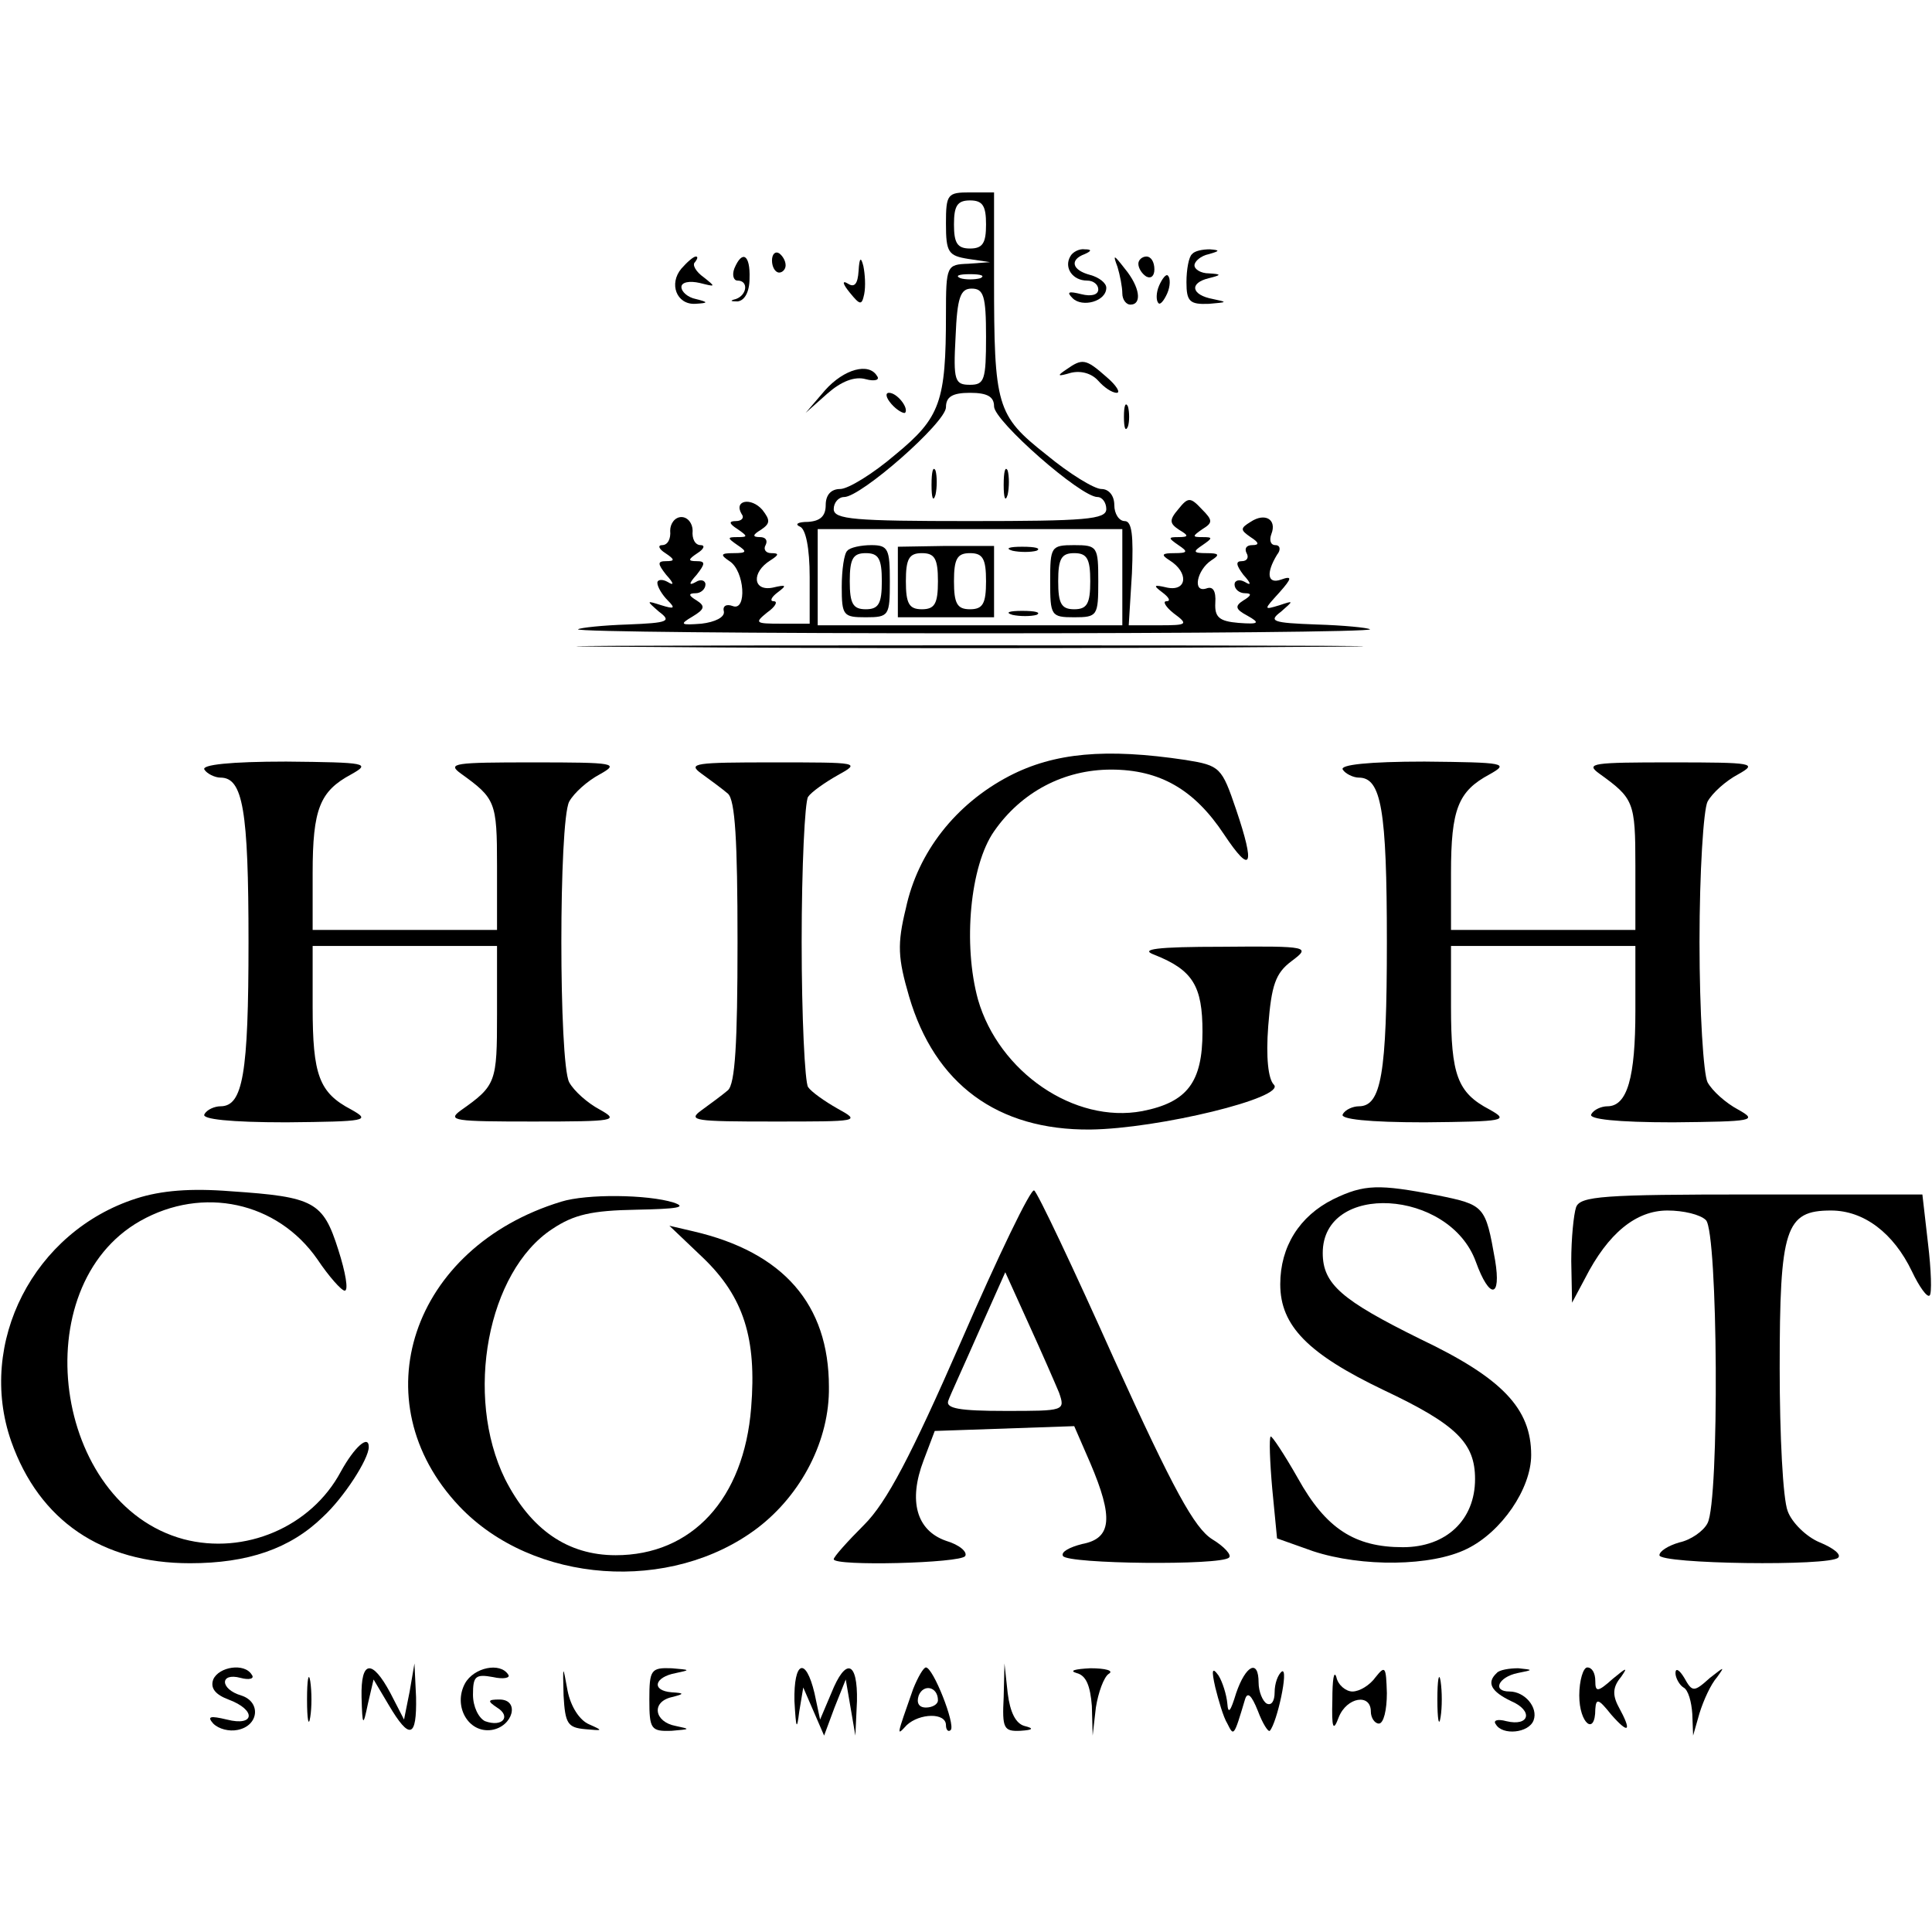 <?xml version="1.0" standalone="no"?>
<!DOCTYPE svg PUBLIC "-//W3C//DTD SVG 20010904//EN"
 "http://www.w3.org/TR/2001/REC-SVG-20010904/DTD/svg10.dtd">
<svg version="1.0" xmlns="http://www.w3.org/2000/svg"
 width="241pt" height="241pt" viewBox="0 0 241 241"
 preserveAspectRatio="xMidYMid meet">
<g transform="translate(0,241) scale(0.1,-0.1)"
fill="#000000" stroke="none">
<path d="M1180 2131 c0 -36 3 -40 28 -44 l27 -4 -27 -2 c-27 -1 -28 -2 -28
-63 0 -109 -7 -129 -63 -175 -28 -24 -59 -43 -69 -43 -11 0 -18 -7 -18 -20 0
-14 -7 -20 -22 -21 -13 0 -17 -3 -10 -6 7 -3 12 -26 12 -63 l0 -58 -36 0 c-32
0 -33 1 -17 14 10 7 14 14 8 14 -5 0 -3 5 5 11 12 9 11 10 -6 6 -25 -5 -27 19
-3 34 11 7 11 9 1 9 -7 0 -10 5 -7 10 3 6 0 10 -7 10 -10 0 -9 3 1 9 12 8 12
12 2 25 -14 16 -36 12 -26 -5 4 -5 0 -9 -7 -9 -9 0 -9 -3 2 -10 13 -9 13 -10
0 -10 -13 0 -13 -1 0 -10 12 -8 12 -10 -5 -10 -16 0 -17 -2 -5 -10 19 -12 22
-63 4 -56 -8 3 -13 0 -11 -7 1 -7 -11 -13 -28 -15 -26 -2 -28 -1 -11 9 15 9
16 13 5 20 -10 6 -11 9 -1 9 6 0 12 5 12 11 0 5 -6 7 -12 3 -9 -5 -9 -2 1 9
11 14 11 17 0 17 -11 0 -11 2 1 10 8 5 10 10 4 10 -7 0 -11 8 -10 18 0 9 -6
17 -14 17 -8 0 -14 -8 -14 -17 1 -10 -3 -18 -10 -18 -6 0 -4 -5 4 -10 12 -8
12 -10 1 -10 -11 0 -11 -3 0 -17 10 -11 10 -14 2 -9 -7 4 -13 3 -13 -1 0 -5 6
-15 13 -22 10 -10 8 -11 -8 -6 -19 6 -19 6 -3 -8 16 -12 12 -14 -39 -16 -31
-1 -59 -4 -62 -6 -2 -3 220 -5 494 -5 274 0 496 2 494 5 -3 2 -33 5 -67 6 -55
2 -60 4 -44 16 16 14 16 14 -2 8 -20 -6 -20 -6 0 16 16 18 16 21 2 16 -17 -6
-19 8 -5 31 5 6 4 12 -2 12 -6 0 -8 6 -5 14 7 18 -8 27 -26 15 -13 -8 -13 -10
0 -19 11 -7 11 -10 2 -10 -7 0 -10 -4 -7 -10 3 -5 1 -10 -6 -10 -8 0 -7 -5 2
-17 10 -11 10 -14 2 -9 -7 4 -13 2 -13 -3 0 -6 6 -11 13 -11 9 0 8 -3 -2 -9
-11 -7 -10 -11 5 -19 16 -9 15 -11 -11 -9 -24 2 -30 7 -29 25 1 15 -3 21 -11
18 -18 -6 -12 23 6 35 11 7 10 9 -6 9 -17 0 -17 2 -5 10 13 9 13 10 0 10 -13
0 -13 1 0 10 13 8 13 11 -1 25 -14 15 -17 15 -29 0 -12 -14 -11 -18 1 -26 12
-7 12 -9 -1 -9 -13 0 -13 -1 0 -10 12 -8 12 -10 -5 -10 -16 0 -17 -2 -6 -9 24
-15 22 -39 -3 -34 -17 4 -18 3 -6 -6 8 -6 11 -11 5 -11 -5 0 -1 -7 9 -15 19
-14 17 -15 -18 -15 l-38 0 4 65 c2 47 0 65 -9 65 -7 0 -13 9 -13 20 0 12 -7
20 -16 20 -9 0 -40 19 -69 43 -62 49 -65 60 -65 220 l0 107 -30 0 c-28 0 -30
-2 -30 -39z m50 -1 c0 -23 -4 -30 -20 -30 -16 0 -20 7 -20 30 0 23 4 30 20 30
16 0 20 -7 20 -30z m-7 -67 c-7 -2 -19 -2 -25 0 -7 3 -2 5 12 5 14 0 19 -2 13
-5z m7 -73 c0 -54 -2 -60 -20 -60 -19 0 -21 5 -18 60 2 49 6 60 20 60 15 0 18
-9 18 -60z m10 -87 c0 -18 108 -113 129 -113 6 0 11 -7 11 -15 0 -13 -26 -15
-170 -15 -144 0 -170 2 -170 15 0 8 6 15 13 15 21 0 127 93 127 112 0 13 8 18
30 18 22 0 30 -5 30 -17z m160 -213 l0 -60 -190 0 -190 0 0 60 0 60 190 0 190
0 0 -60z"/>
<path d="M1162 1805 c0 -16 2 -22 5 -12 2 9 2 23 0 30 -3 6 -5 -1 -5 -18z"/>
<path d="M1252 1805 c0 -16 2 -22 5 -12 2 9 2 23 0 30 -3 6 -5 -1 -5 -18z"/>
<path d="M1057 1723 c-4 -3 -7 -24 -7 -45 0 -36 2 -38 30 -38 29 0 30 2 30 45
0 40 -2 45 -23 45 -13 0 -27 -3 -30 -7z m43 -38 c0 -28 -4 -35 -20 -35 -16 0
-20 7 -20 35 0 28 4 35 20 35 16 0 20 -7 20 -35z"/>
<path d="M1120 1684 l0 -44 60 0 60 0 0 44 0 45 -60 0 -60 -1 0 -44z m50 1 c0
-28 -4 -35 -20 -35 -16 0 -20 7 -20 35 0 28 4 35 20 35 16 0 20 -7 20 -35z
m60 0 c0 -28 -4 -35 -20 -35 -16 0 -20 7 -20 35 0 28 4 35 20 35 16 0 20 -7
20 -35z"/>
<path d="M1263 1723 c9 -2 23 -2 30 0 6 3 -1 5 -18 5 -16 0 -22 -2 -12 -5z"/>
<path d="M1310 1685 c0 -43 1 -45 30 -45 29 0 30 2 30 45 0 43 -1 45 -30 45
-29 0 -30 -2 -30 -45z m50 0 c0 -28 -4 -35 -20 -35 -16 0 -20 7 -20 35 0 28 4
35 20 35 16 0 20 -7 20 -35z"/>
<path d="M1263 1643 c9 -2 23 -2 30 0 6 3 -1 5 -18 5 -16 0 -22 -2 -12 -5z"/>
<path d="M963 2085 c0 -8 4 -15 9 -15 4 0 8 4 8 9 0 6 -4 12 -8 15 -5 3 -9 -1
-9 -9z"/>
<path d="M1335 2090 c-8 -14 3 -30 21 -30 8 0 14 -5 14 -11 0 -7 -9 -9 -21 -6
-16 4 -19 3 -11 -5 12 -12 42 -4 42 13 0 6 -9 13 -20 16 -23 6 -26 19 -7 26 9
4 9 6 0 6 -6 1 -15 -3 -18 -9z"/>
<path d="M1487 2093 c-4 -3 -7 -19 -7 -35 0 -24 4 -28 28 -27 23 2 24 2 5 6
-27 5 -30 20 -5 26 16 4 16 5 0 6 -10 0 -18 5 -18 10 0 5 8 12 18 14 14 4 14
5 1 6 -9 0 -19 -2 -22 -6z"/>
<path d="M850 2075 c-16 -19 -6 -45 17 -44 17 1 17 2 1 6 -10 2 -18 9 -18 15
0 6 10 8 23 5 20 -5 20 -5 5 7 -10 7 -15 16 -11 19 3 4 4 7 1 7 -3 0 -11 -7
-18 -15z"/>
<path d="M916 2075 c-3 -8 -1 -15 4 -15 14 0 12 -18 -2 -23 -8 -2 -7 -3 2 -3
9 1 15 12 15 29 1 29 -9 36 -19 12z"/>
<path d="M1071 2072 c-1 -16 -5 -21 -13 -16 -8 5 -7 0 2 -11 13 -16 15 -16 18
-2 2 10 1 25 -1 35 -3 12 -5 11 -6 -6z"/>
<path d="M1394 2077 c3 -10 6 -25 6 -33 0 -8 5 -14 10 -14 15 0 12 22 -7 45
-14 18 -15 18 -9 2z"/>
<path d="M1420 2081 c0 -6 5 -13 10 -16 6 -3 10 1 10 9 0 9 -4 16 -10 16 -5 0
-10 -4 -10 -9z"/>
<path d="M1446 2054 c-4 -9 -4 -19 -1 -22 2 -3 7 3 11 12 4 9 4 19 1 22 -2 3
-7 -3 -11 -12z"/>
<path d="M1330 1949 c-12 -8 -11 -9 6 -4 13 3 26 -1 34 -10 7 -8 17 -15 23
-15 5 0 0 9 -13 20 -26 23 -30 23 -50 9z"/>
<path d="M1029 1923 l-24 -28 27 24 c17 15 34 22 48 18 11 -3 18 -1 14 4 -10
17 -41 9 -65 -18z"/>
<path d="M1112 1906 c7 -8 15 -12 17 -11 5 6 -10 25 -20 25 -5 0 -4 -6 3 -14z"/>
<path d="M1402 1890 c0 -14 2 -19 5 -12 2 6 2 18 0 25 -3 6 -5 1 -5 -13z"/>
<path d="M812 1603 c219 -2 577 -2 795 0 219 1 40 2 -397 2 -437 0 -616 -1
-398 -2z"/>
<path d="M1259 1442 c-67 -35 -114 -95 -129 -165 -11 -45 -10 -62 4 -110 32
-109 110 -167 226 -166 85 1 245 40 229 56 -7 7 -10 34 -7 73 4 51 9 66 29 81
24 18 23 19 -86 18 -83 0 -104 -3 -85 -10 48 -19 60 -39 60 -96 0 -63 -19 -88
-75 -99 -85 -16 -179 49 -205 139 -19 69 -10 167 20 210 34 49 87 77 146 77
61 0 104 -25 141 -81 34 -51 39 -40 15 31 -18 53 -20 55 -63 62 -100 15 -164
9 -220 -20z"/>
<path d="M255 1450 c3 -5 13 -10 20 -10 28 0 35 -40 35 -205 0 -165 -7 -205
-35 -205 -7 0 -17 -4 -20 -10 -4 -6 32 -10 102 -10 101 1 106 2 81 16 -40 21
-48 43 -48 128 l0 76 115 0 115 0 0 -85 c0 -85 -1 -89 -45 -120 -18 -13 -8
-14 90 -14 103 0 108 1 83 15 -15 8 -32 23 -38 34 -13 25 -13 325 0 350 6 11
23 26 38 34 25 14 20 15 -83 15 -98 0 -108 -1 -90 -14 43 -31 45 -35 45 -115
l0 -80 -115 0 -115 0 0 71 c0 80 9 102 48 123 25 14 20 15 -81 16 -70 0 -106
-4 -102 -10z"/>
<path d="M875 1445 c11 -8 26 -19 33 -25 9 -8 12 -58 12 -185 0 -127 -3 -177
-12 -185 -7 -6 -22 -17 -33 -25 -18 -13 -8 -14 90 -14 107 0 109 0 80 16 -16
9 -33 21 -37 27 -4 6 -8 88 -8 181 0 94 4 175 8 181 4 6 21 18 37 27 29 16 27
16 -80 16 -98 0 -108 -1 -90 -14z"/>
<path d="M1675 1450 c3 -5 13 -10 20 -10 28 0 35 -40 35 -205 0 -165 -7 -205
-35 -205 -7 0 -17 -4 -20 -10 -4 -6 32 -10 102 -10 101 1 106 2 81 16 -40 21
-48 43 -48 128 l0 76 115 0 115 0 0 -81 c0 -83 -10 -119 -35 -119 -7 0 -17 -4
-20 -10 -4 -6 32 -10 102 -10 101 1 106 2 81 16 -15 8 -32 23 -38 34 -5 10
-10 87 -10 175 0 88 5 165 10 175 6 11 23 26 38 34 25 14 20 15 -83 15 -98 0
-108 -1 -90 -14 43 -31 45 -35 45 -115 l0 -80 -115 0 -115 0 0 71 c0 80 9 102
48 123 25 14 20 15 -81 16 -70 0 -106 -4 -102 -10z"/>
<path d="M170 915 c-128 -41 -199 -180 -156 -303 35 -99 113 -152 223 -152 72
0 125 18 166 58 26 24 57 72 57 87 0 16 -18 0 -35 -31 -37 -69 -120 -104 -196
-84 -163 44 -199 315 -54 397 78 44 171 24 221 -48 14 -21 30 -39 34 -39 5 0
1 23 -8 51 -19 60 -30 66 -134 73 -50 4 -87 1 -118 -9z"/>
<path d="M1199 737 c-63 -144 -93 -201 -121 -229 -21 -21 -38 -40 -38 -43 0
-9 159 -5 164 4 3 5 -7 14 -24 19 -37 13 -47 50 -28 100 l14 37 87 3 87 3 20
-46 c29 -68 27 -94 -10 -101 -16 -4 -27 -10 -24 -15 6 -10 197 -12 207 -2 4 3
-6 14 -21 23 -22 14 -48 61 -122 224 -51 114 -96 209 -100 211 -4 3 -45 -82
-91 -188z m122 -64 c8 -23 7 -23 -67 -23 -57 0 -75 3 -71 13 2 6 20 45 38 86
l33 74 29 -64 c16 -35 33 -74 38 -86z"/>
<path d="M1663 914 c-42 -21 -66 -59 -66 -106 0 -52 35 -87 129 -132 91 -43
114 -66 114 -111 0 -51 -36 -85 -90 -85 -60 0 -96 23 -131 86 -17 30 -33 54
-34 52 -2 -2 -1 -31 2 -65 l6 -62 45 -16 c61 -20 148 -19 192 3 43 21 80 75
80 117 0 58 -36 96 -139 145 -97 48 -121 68 -121 107 0 89 158 80 191 -11 17
-47 32 -46 24 2 -12 68 -13 69 -72 81 -73 14 -91 14 -130 -5z"/>
<path d="M700 911 c-187 -57 -251 -249 -127 -380 92 -97 264 -109 372 -27 55
42 90 110 89 176 0 103 -57 168 -169 194 l-30 7 42 -40 c51 -49 67 -101 60
-187 -9 -114 -74 -184 -169 -184 -60 0 -106 32 -138 95 -51 104 -22 259 59
312 27 18 49 23 105 24 51 1 64 3 46 9 -32 10 -108 11 -140 1z"/>
<path d="M1966 904 c-3 -9 -6 -39 -6 -67 l1 -52 16 30 c29 57 64 85 103 85 20
0 41 -5 48 -12 15 -15 17 -350 2 -378 -5 -10 -21 -21 -35 -24 -14 -4 -25 -11
-25 -16 0 -11 213 -14 223 -3 4 4 -6 12 -23 19 -17 7 -35 25 -40 39 -6 15 -10
95 -10 178 0 175 7 197 64 197 41 0 78 -28 101 -76 9 -19 19 -33 22 -30 3 2 2
32 -2 65 l-7 61 -213 0 c-185 0 -214 -2 -219 -16z"/>
<path d="M266 315 c-4 -11 3 -19 19 -25 35 -13 33 -34 -2 -25 -21 5 -25 4 -17
-5 7 -7 20 -10 30 -8 27 5 30 35 5 43 -27 8 -27 29 -1 22 11 -3 18 -1 14 4 -9
15 -41 10 -48 -6z"/>
<path d="M383 290 c0 -25 2 -35 4 -22 2 12 2 32 0 45 -2 12 -4 2 -4 -23z"/>
<path d="M451 293 c1 -37 2 -37 8 -8 l7 30 19 -32 c26 -44 35 -41 34 10 l-2
42 -6 -35 -7 -35 -17 33 c-23 43 -37 41 -36 -5z"/>
<path d="M580 310 c-15 -28 4 -62 33 -58 27 4 36 38 10 38 -15 0 -15 -2 -3
-10 18 -11 7 -25 -15 -17 -8 4 -15 18 -15 33 0 23 3 26 25 22 13 -3 22 -1 19
3 -10 16 -43 9 -54 -11z"/>
<path d="M703 295 c2 -35 5 -40 27 -42 22 -2 23 -2 5 6 -12 5 -23 22 -27 42
-6 33 -6 33 -5 -6z"/>
<path d="M810 290 c0 -37 2 -40 28 -39 23 2 24 2 5 6 -27 5 -31 30 -5 36 16 4
16 5 0 6 -26 2 -22 19 5 24 19 4 18 4 -5 6 -26 1 -28 -2 -28 -39z"/>
<path d="M991 288 c2 -35 3 -37 6 -13 l5 30 13 -30 13 -30 13 35 14 35 6 -35
6 -35 2 43 c1 50 -14 55 -32 10 l-14 -33 -7 33 c-11 46 -26 40 -25 -10z"/>
<path d="M1139 303 c-21 -60 -21 -59 -8 -45 16 15 49 16 49 0 0 -6 3 -9 6 -6
6 7 -22 78 -31 78 -3 0 -10 -12 -16 -27z m31 -14 c0 -5 -7 -9 -15 -9 -9 0 -12
6 -9 15 6 15 24 11 24 -6z"/>
<path d="M1252 293 c-2 -39 0 -43 21 -42 16 1 17 3 5 6 -11 3 -18 17 -21 41
l-4 37 -1 -42z"/>
<path d="M1343 323 c12 -3 17 -16 19 -41 l1 -37 4 35 c3 19 10 38 16 42 7 4
-4 7 -23 7 -19 -1 -27 -3 -17 -6z"/>
<path d="M1516 305 c4 -16 10 -37 15 -45 8 -16 8 -17 22 30 3 10 8 6 16 -14 6
-16 13 -27 15 -25 9 10 24 79 15 74 -5 -4 -9 -15 -9 -26 0 -11 -4 -17 -10 -14
-5 3 -10 15 -10 26 0 30 -16 22 -28 -13 -7 -23 -10 -27 -11 -13 -1 11 -6 27
-11 35 -8 11 -9 7 -4 -15z"/>
<path d="M1662 290 c-1 -36 1 -41 8 -22 10 25 40 30 40 7 0 -8 5 -15 10 -15 6
0 10 17 10 38 -1 33 -2 35 -14 20 -7 -10 -20 -18 -29 -18 -8 0 -18 8 -20 18
-3 9 -5 -3 -5 -28z"/>
<path d="M1793 290 c0 -25 2 -35 4 -22 2 12 2 32 0 45 -2 12 -4 2 -4 -23z"/>
<path d="M1867 323 c-13 -12 -7 -23 18 -35 28 -12 23 -32 -6 -25 -11 3 -17 1
-13 -4 8 -14 41 -11 47 5 6 16 -11 36 -30 36 -22 0 -14 18 10 23 20 4 20 4 1
6 -11 0 -24 -2 -27 -6z"/>
<path d="M1970 295 c0 -35 20 -51 20 -17 1 14 4 13 20 -7 22 -25 26 -21 9 10
-8 15 -7 25 3 37 9 13 7 12 -10 -2 -19 -17 -22 -17 -22 -3 0 10 -4 17 -10 17
-5 0 -10 -16 -10 -35z"/>
<path d="M2090 323 c0 -6 5 -15 10 -18 6 -3 10 -18 11 -33 l1 -27 8 28 c5 16
14 36 22 45 10 14 9 13 -9 -1 -20 -18 -22 -18 -32 0 -6 10 -11 13 -11 6z"/>
</g>
</svg>
